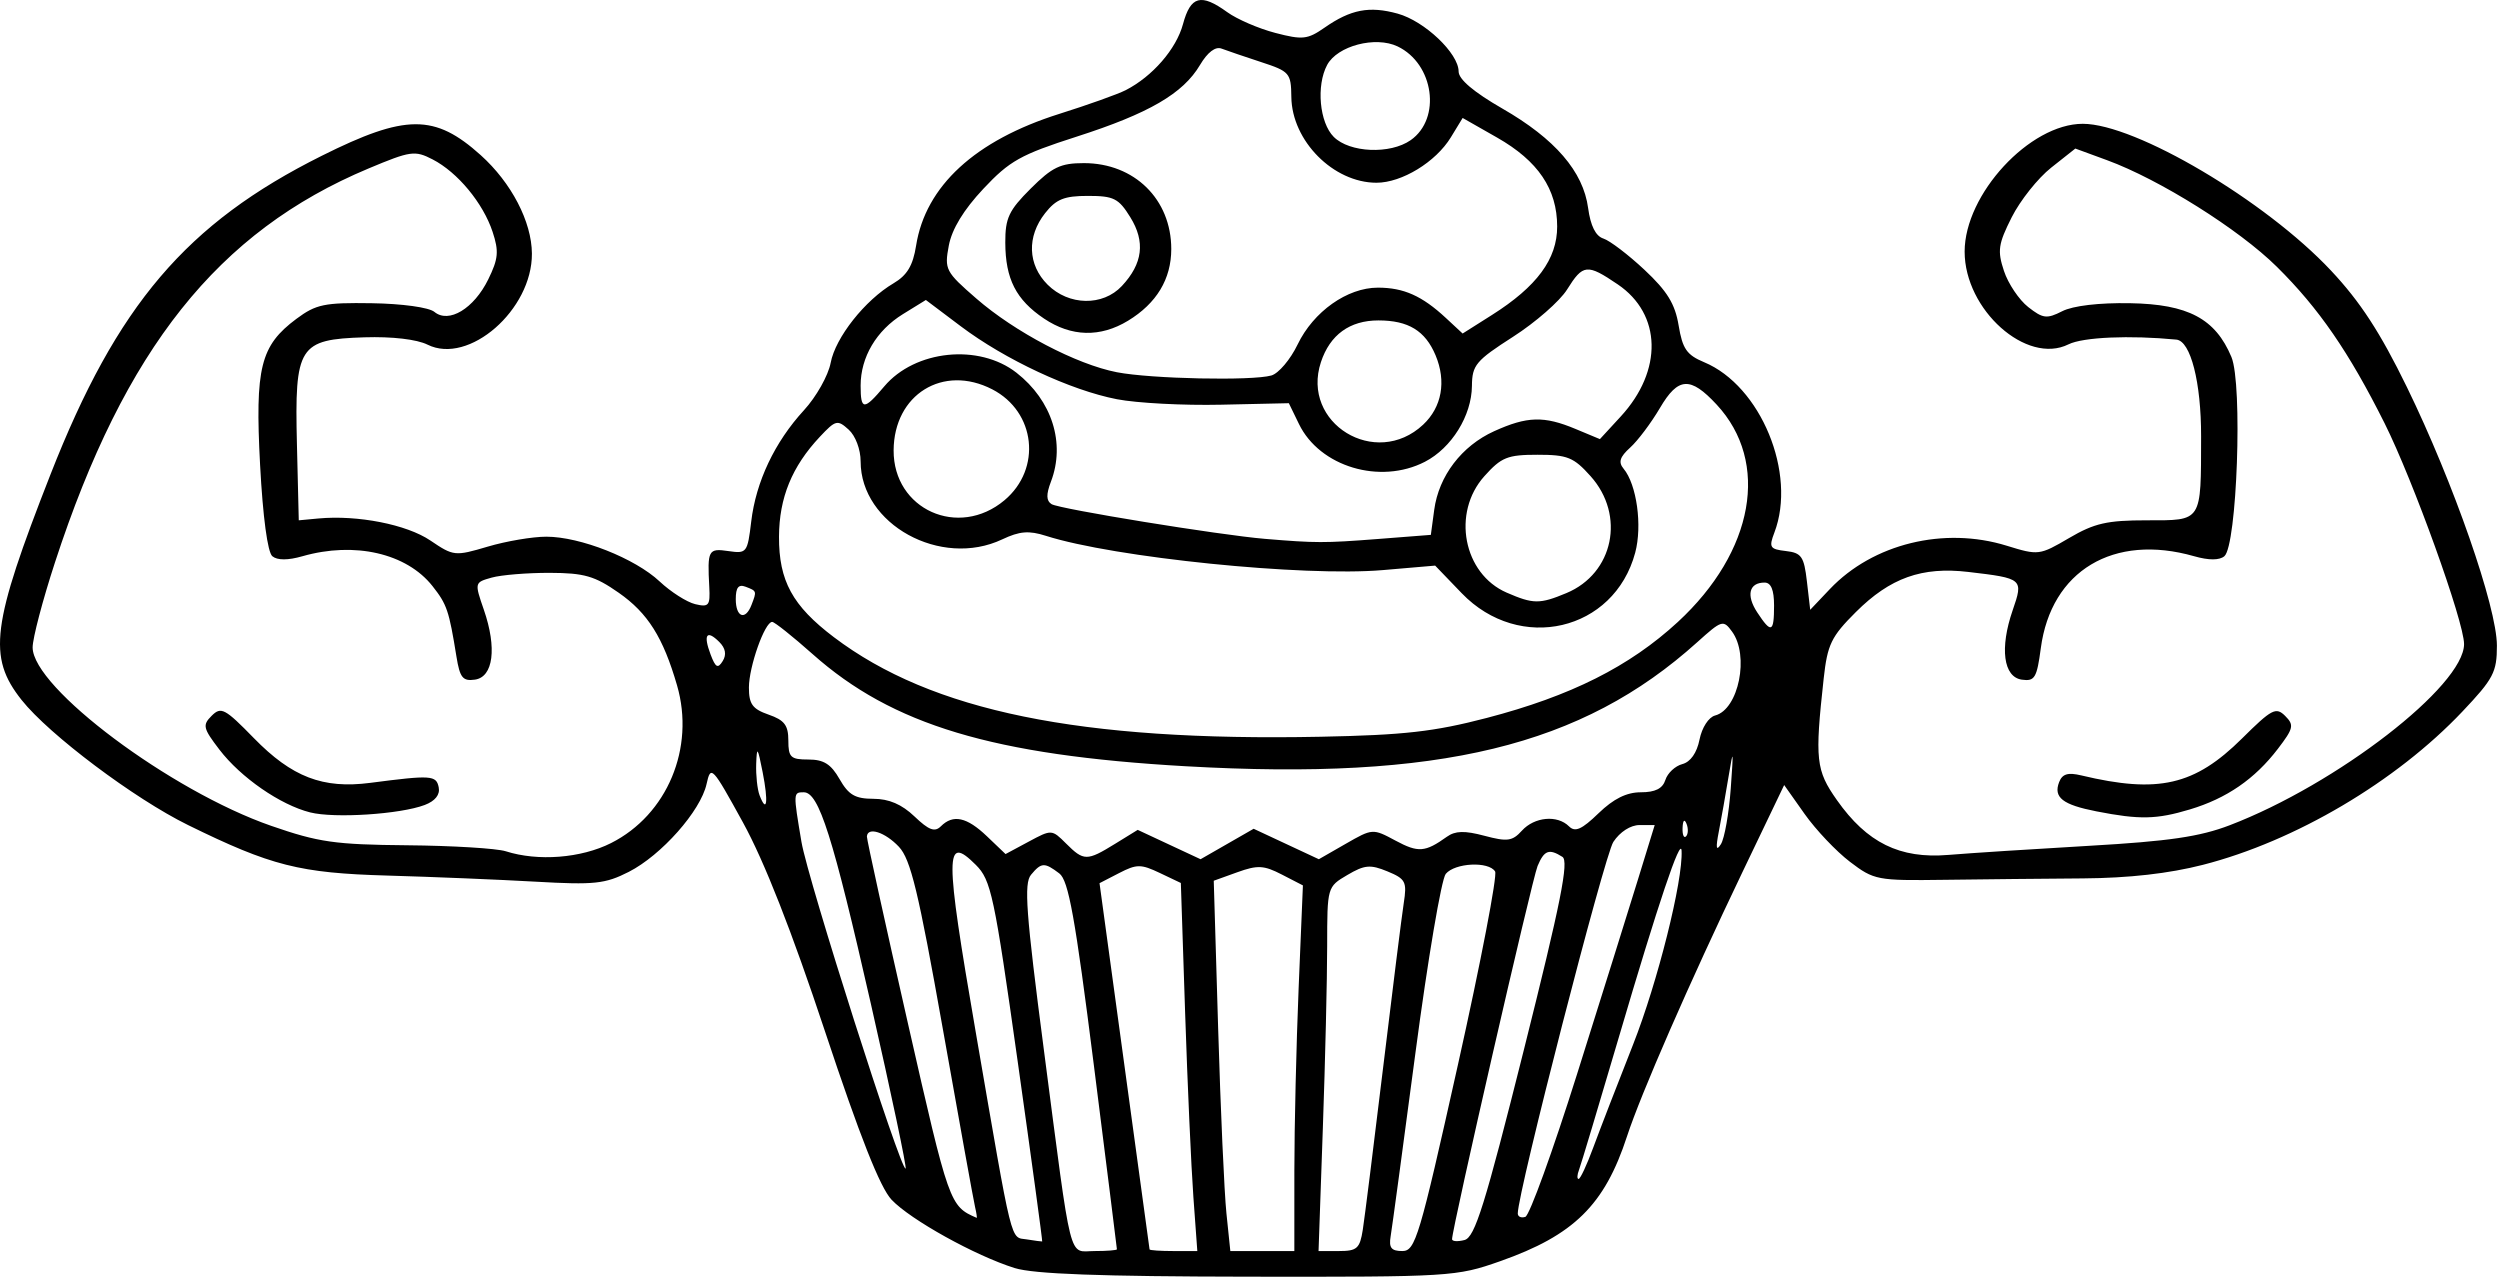<svg width="136" height="70" viewBox="0 0 136 70" fill="none" xmlns="http://www.w3.org/2000/svg">
<path d="M55.2 68.983C53.062 68.315 49.528 66.354 48.501 65.265C47.877 64.603 46.776 61.819 44.882 56.113C43.065 50.639 41.581 46.86 40.418 44.743C38.736 41.684 38.667 41.611 38.437 42.651C38.115 44.115 35.978 46.528 34.205 47.43C32.919 48.084 32.337 48.146 29.149 47.964C27.168 47.851 23.537 47.701 21.079 47.631C16.295 47.495 14.756 47.105 10.23 44.883C7.309 43.449 2.67 39.964 1.176 38.08C-0.685 35.736 -0.462 33.998 2.747 25.809C6.36 16.591 10.14 12.151 17.504 8.475C22.068 6.197 23.649 6.19 26.149 8.438C27.822 9.943 28.924 12.06 28.936 13.794C28.956 16.852 25.503 19.866 23.258 18.749C22.675 18.459 21.328 18.302 19.827 18.35C16.252 18.463 16.023 18.825 16.153 24.168L16.253 28.305L17.325 28.205C19.46 28.008 22.125 28.533 23.413 29.404C24.673 30.257 24.748 30.265 26.531 29.737C27.536 29.439 28.971 29.196 29.72 29.196C31.564 29.196 34.544 30.374 35.886 31.633C36.492 32.201 37.36 32.755 37.816 32.865C38.56 33.043 38.64 32.947 38.585 31.932C38.476 29.918 38.529 29.818 39.627 29.979C40.622 30.125 40.664 30.069 40.866 28.374C41.124 26.201 42.143 24.05 43.736 22.316C44.405 21.588 45.058 20.428 45.188 19.739C45.447 18.361 47.055 16.326 48.609 15.411C49.347 14.976 49.664 14.448 49.835 13.365C50.349 10.12 53.047 7.638 57.63 6.194C59.189 5.703 60.812 5.123 61.238 4.905C62.695 4.158 63.989 2.669 64.354 1.315C64.769 -0.222 65.33 -0.374 66.762 0.661C67.295 1.047 68.472 1.555 69.378 1.791C70.86 2.178 71.129 2.149 72.059 1.502C73.483 0.511 74.494 0.318 76.031 0.741C77.497 1.145 79.349 2.903 79.349 3.891C79.349 4.314 80.173 5.011 81.726 5.904C84.594 7.552 86.127 9.33 86.394 11.318C86.525 12.286 86.804 12.844 87.224 12.977C87.572 13.088 88.579 13.854 89.461 14.68C90.698 15.839 91.124 16.532 91.318 17.707C91.528 18.977 91.759 19.31 92.704 19.704C95.788 20.989 97.753 25.754 96.526 28.973C96.219 29.778 96.28 29.876 97.151 29.976C98.002 30.074 98.139 30.272 98.296 31.63L98.475 33.173L99.547 32.043C101.886 29.579 105.756 28.631 109.166 29.687C110.889 30.22 110.951 30.212 112.563 29.267C113.935 28.462 114.626 28.305 116.778 28.305C119.817 28.305 119.733 28.433 119.74 23.741C119.745 20.799 119.171 18.55 118.395 18.475C115.859 18.229 113.313 18.34 112.526 18.732C110.247 19.866 106.876 16.855 106.876 13.687C106.876 10.566 110.417 6.735 113.303 6.735C116.169 6.735 123.238 10.914 126.805 14.718C128.399 16.417 129.482 18.08 130.935 21.058C133.472 26.26 135.832 33.037 135.832 35.123C135.832 36.567 135.646 36.922 133.955 38.708C130.347 42.519 124.859 45.761 119.834 47.048C117.987 47.521 115.813 47.767 113.31 47.785C111.246 47.799 107.855 47.834 105.775 47.862C102.117 47.912 101.948 47.879 100.637 46.882C99.891 46.314 98.781 45.142 98.17 44.278L97.059 42.706L94.786 47.449C91.912 53.447 89.26 59.516 88.509 61.818C87.289 65.554 85.618 67.199 81.603 68.612C79.228 69.448 78.905 69.468 67.91 69.452C59.849 69.44 56.237 69.307 55.2 68.983ZM60.76 67.962C60.76 67.91 60.194 63.393 59.503 57.925C58.487 49.893 58.127 47.893 57.626 47.514C56.819 46.903 56.65 46.911 56.087 47.588C55.695 48.059 55.811 49.643 56.788 57.125C58.342 69.027 58.097 68.057 59.55 68.057C60.216 68.057 60.76 68.014 60.76 67.962ZM64.92 65.116C64.802 63.498 64.6 58.993 64.471 55.104L64.238 48.034L63.093 47.489C62.064 47 61.839 47.001 60.88 47.495L59.814 48.045L61.169 57.962C61.915 63.416 62.53 67.919 62.536 67.968C62.543 68.017 63.13 68.057 63.841 68.057H65.134L64.92 65.116ZM70.413 63.69C70.414 61.287 70.519 56.812 70.646 53.744L70.878 48.166L69.736 47.577C68.752 47.069 68.415 47.052 67.31 47.45L66.028 47.912L66.267 55.935C66.398 60.347 66.601 64.879 66.718 66.007L66.93 68.057H68.671H70.412L70.413 63.69ZM74.136 66.898C74.236 66.261 74.733 62.29 75.242 58.074C75.75 53.858 76.255 49.834 76.364 49.13C76.545 47.965 76.466 47.812 75.476 47.403C74.543 47.018 74.236 47.046 73.295 47.6C72.201 48.244 72.2 48.251 72.198 51.466C72.198 53.238 72.092 57.696 71.963 61.372L71.729 68.057H72.842C73.822 68.057 73.976 67.918 74.136 66.898ZM79.311 57.925C80.555 52.353 81.465 47.62 81.334 47.408C80.985 46.846 79.151 46.936 78.649 47.539C78.413 47.823 77.672 52.195 77.003 57.254C76.334 62.313 75.726 66.814 75.651 67.255C75.546 67.879 75.686 68.057 76.283 68.057C76.997 68.057 77.209 67.349 79.311 57.925ZM55.361 57.733C54.087 48.69 53.914 47.876 53.086 47.05C51.394 45.363 51.393 46.367 53.076 56.124C55.128 68.028 54.943 67.277 55.868 67.425C56.297 67.494 56.669 67.544 56.695 67.536C56.72 67.528 56.12 63.117 55.361 57.733ZM82.903 57.093C84.908 49.097 85.359 46.842 84.995 46.613C84.269 46.153 84.006 46.25 83.644 47.111C83.349 47.812 78.992 66.826 78.992 67.411C78.992 67.533 79.297 67.554 79.67 67.457C80.235 67.309 80.778 65.568 82.903 57.093ZM53.041 65.65C52.961 65.307 52.172 60.946 51.287 55.958C49.964 48.504 49.539 46.743 48.9 46.065C48.148 45.266 47.193 44.96 47.159 45.507C47.15 45.654 48.152 50.218 49.386 55.65C51.626 65.512 51.662 65.617 53.13 66.25C53.161 66.263 53.121 65.994 53.041 65.65ZM85.798 58.413C87.122 54.207 88.613 49.442 89.111 47.824L90.016 44.883H89.192C88.702 44.883 88.125 45.254 87.766 45.8C87.279 46.541 82.567 64.86 82.567 66.011C82.567 66.189 82.752 66.272 82.979 66.197C83.206 66.121 84.474 62.618 85.798 58.413ZM86.667 62.442C87.01 61.51 87.987 58.983 88.838 56.827C90.173 53.445 91.561 47.899 91.478 46.281C91.436 45.484 90.215 49.117 88.068 56.416C86.981 60.112 86.005 63.361 85.9 63.636C85.794 63.91 85.783 64.135 85.876 64.135C85.969 64.135 86.325 63.373 86.667 62.442ZM47.379 54.623C45.297 45.464 44.548 43.1 43.725 43.1C43.149 43.1 43.148 43.117 43.599 45.798C43.946 47.857 49.018 63.766 49.266 63.57C49.334 63.516 48.485 59.49 47.379 54.623ZM33.242 45.863C36.298 44.322 37.819 40.685 36.831 37.283C36.074 34.673 35.241 33.351 33.659 32.246C32.352 31.333 31.782 31.169 29.905 31.163C28.688 31.16 27.268 31.276 26.75 31.421C25.812 31.684 25.81 31.692 26.322 33.172C27.04 35.252 26.838 36.83 25.836 36.972C25.176 37.066 25.017 36.868 24.832 35.725C24.425 33.208 24.314 32.88 23.529 31.885C22.12 30.098 19.292 29.448 16.457 30.258C15.662 30.486 15.089 30.486 14.815 30.259C14.557 30.046 14.299 28.118 14.149 25.293C13.869 19.992 14.164 18.805 16.126 17.344C17.191 16.551 17.649 16.456 20.22 16.495C21.877 16.52 23.335 16.722 23.63 16.966C24.413 17.614 25.779 16.791 26.559 15.202C27.111 14.077 27.148 13.674 26.797 12.611C26.278 11.044 24.894 9.373 23.534 8.672C22.567 8.173 22.338 8.206 20.051 9.164C11.858 12.597 6.783 18.973 2.989 30.599C2.321 32.645 1.775 34.724 1.775 35.218C1.775 37.408 9.287 43.028 14.748 44.924C17.329 45.82 18.221 45.948 22.151 45.983C24.609 46.005 27.022 46.152 27.514 46.309C29.266 46.869 31.611 46.686 33.242 45.863ZM16.873 44.195C15.248 43.786 13.097 42.297 11.935 40.778C11.044 39.613 11.006 39.445 11.516 38.937C12.026 38.428 12.235 38.539 13.808 40.151C15.878 42.273 17.566 42.922 20.138 42.588C23.464 42.155 23.733 42.172 23.866 42.832C23.946 43.233 23.675 43.574 23.105 43.791C21.772 44.296 18.195 44.529 16.873 44.195ZM60.658 45.905L61.891 45.145L63.601 45.944L65.311 46.742L66.754 45.914L68.198 45.085L69.972 45.914L71.745 46.742L73.209 45.902C74.666 45.066 74.679 45.065 75.919 45.731C77.154 46.394 77.526 46.366 78.708 45.521C79.168 45.192 79.674 45.179 80.755 45.467C82.001 45.798 82.272 45.761 82.792 45.188C83.475 44.435 84.72 44.321 85.354 44.954C85.687 45.285 86.046 45.126 86.962 44.24C87.779 43.451 88.486 43.1 89.262 43.1C90.048 43.1 90.447 42.899 90.598 42.426C90.716 42.055 91.13 41.669 91.518 41.567C91.963 41.451 92.309 40.958 92.454 40.233C92.585 39.579 92.951 39.014 93.302 38.923C94.585 38.588 95.176 35.657 94.223 34.358C93.746 33.706 93.669 33.729 92.332 34.934C86.048 40.596 78.313 42.472 64.502 41.684C54.02 41.086 48.546 39.441 44.207 35.584C43.122 34.62 42.132 33.831 42.006 33.831C41.603 33.831 40.741 36.265 40.741 37.403C40.741 38.304 40.934 38.57 41.813 38.876C42.673 39.174 42.886 39.454 42.886 40.283C42.886 41.199 43.011 41.318 43.975 41.318C44.81 41.318 45.206 41.566 45.673 42.385C46.164 43.245 46.521 43.453 47.513 43.455C48.362 43.456 49.058 43.756 49.75 44.417C50.529 45.161 50.851 45.282 51.182 44.952C51.85 44.285 52.593 44.446 53.69 45.494L54.702 46.461L55.959 45.786C57.209 45.114 57.219 45.115 57.995 45.888C58.958 46.849 59.125 46.85 60.658 45.905ZM113.668 46.011C117.993 45.763 119.667 45.517 121.297 44.893C127.123 42.664 134.045 37.312 134.045 35.037C134.045 33.823 131.278 26.137 129.721 23.024C127.782 19.15 126.147 16.775 123.86 14.512C121.799 12.473 117.477 9.76 114.623 8.714L112.898 8.081L111.585 9.12C110.863 9.691 109.896 10.907 109.436 11.821C108.703 13.278 108.651 13.639 109.015 14.739C109.243 15.429 109.837 16.313 110.334 16.703C111.136 17.332 111.345 17.358 112.185 16.93C112.767 16.633 114.187 16.465 115.873 16.494C119.031 16.547 120.515 17.334 121.389 19.419C122.007 20.896 121.694 29.688 121.003 30.26C120.73 30.486 120.155 30.485 119.362 30.259C114.981 29.006 111.581 31.044 111.02 35.261C110.805 36.881 110.689 37.073 109.988 36.974C108.984 36.831 108.777 35.26 109.49 33.196C110.08 31.487 110.053 31.463 107.072 31.113C104.552 30.818 102.825 31.435 100.957 33.297C99.618 34.633 99.413 35.057 99.209 36.906C98.722 41.332 98.783 41.9 99.928 43.525C101.566 45.849 103.345 46.726 105.982 46.508C107.162 46.41 110.62 46.187 113.668 46.011ZM114.051 44.139C112.206 43.778 111.697 43.38 112.016 42.549C112.189 42.1 112.493 42.008 113.226 42.183C117.411 43.183 119.39 42.728 121.966 40.173C123.584 38.568 123.813 38.448 124.312 38.945C124.81 39.443 124.771 39.618 123.914 40.739C122.658 42.381 121.13 43.433 119.126 44.034C117.312 44.579 116.397 44.598 114.051 44.139ZM94.153 42.894C94.308 40.768 94.292 40.673 94.04 42.209C93.879 43.19 93.637 44.553 93.503 45.239C93.329 46.134 93.361 46.328 93.617 45.924C93.813 45.614 94.055 44.25 94.153 42.894ZM91.748 44.816C91.634 44.532 91.549 44.616 91.532 45.032C91.516 45.407 91.601 45.618 91.72 45.499C91.838 45.381 91.851 45.074 91.748 44.816ZM41.488 42.008C41.217 40.63 41.172 40.572 41.137 41.556C41.116 42.177 41.199 42.946 41.321 43.265C41.718 44.297 41.807 43.631 41.488 42.008ZM80.876 39.057C85.447 37.865 88.648 36.258 91.273 33.837C95.425 30.006 96.294 25.14 93.385 22.009C91.953 20.467 91.293 20.506 90.302 22.192C89.824 23.005 89.095 23.976 88.682 24.348C88.117 24.859 88.028 25.142 88.323 25.497C89.039 26.357 89.349 28.596 88.955 30.066C87.812 34.34 82.665 35.541 79.515 32.268L78.072 30.769L75.225 31.013C70.921 31.382 60.605 30.333 56.901 29.15C55.972 28.853 55.469 28.894 54.523 29.341C51.179 30.924 46.818 28.522 46.818 25.099C46.818 24.449 46.538 23.706 46.167 23.371C45.558 22.821 45.459 22.846 44.599 23.762C43.08 25.381 42.387 27.078 42.378 29.196C42.368 31.598 43.11 32.956 45.36 34.66C50.684 38.691 58.746 40.341 71.842 40.079C76.387 39.988 78.011 39.804 80.876 39.057ZM39.128 34.922C38.442 34.237 38.246 34.521 38.656 35.605C38.927 36.321 39.051 36.389 39.316 35.961C39.533 35.611 39.47 35.264 39.128 34.922ZM96.509 32.94C96.509 32.091 96.344 31.692 95.993 31.692C95.149 31.692 94.979 32.378 95.592 33.312C96.359 34.479 96.509 34.419 96.509 32.94ZM40.881 32.91C41.173 32.152 41.174 32.153 40.562 31.919C40.175 31.771 40.026 31.958 40.026 32.594C40.026 33.581 40.549 33.774 40.881 32.91ZM85.213 32.264C87.78 31.195 88.434 28.031 86.528 25.904C85.605 24.874 85.272 24.739 83.639 24.739C82.006 24.739 81.673 24.874 80.75 25.904C78.966 27.895 79.603 31.215 81.964 32.239C83.413 32.868 83.757 32.871 85.213 32.264ZM74.93 29.323L77.838 29.097L78.021 27.737C78.269 25.893 79.515 24.258 81.28 23.458C83.079 22.643 83.991 22.617 85.706 23.334L87.035 23.888L88.171 22.654C90.467 20.159 90.397 17.091 88.008 15.472C86.335 14.338 86.117 14.36 85.248 15.751C84.855 16.381 83.532 17.538 82.308 18.322C80.285 19.62 80.083 19.861 80.073 20.996C80.058 22.612 78.967 24.371 77.516 25.12C75.079 26.377 71.793 25.392 70.664 23.067L70.113 21.934L66.42 22.016C64.388 22.062 61.842 21.928 60.761 21.718C58.244 21.231 54.675 19.563 52.262 17.746L50.367 16.319L49.12 17.088C47.677 17.977 46.818 19.428 46.818 20.978C46.818 22.329 46.995 22.335 48.104 21.02C49.774 19.04 53.252 18.68 55.296 20.276C57.233 21.789 57.968 24.111 57.171 26.202C56.904 26.902 56.914 27.246 57.206 27.426C57.633 27.69 66.357 29.109 68.803 29.313C71.583 29.545 72.049 29.546 74.93 29.323ZM54.643 27.214C56.683 25.502 56.342 22.399 53.979 21.18C51.306 19.801 48.629 21.457 48.613 24.5C48.597 27.716 52.142 29.312 54.643 27.214ZM77.419 23.102C78.437 22.148 78.689 20.746 78.096 19.331C77.534 17.992 76.616 17.431 74.984 17.431C73.427 17.431 72.35 18.212 71.859 19.698C70.758 23.025 74.836 25.521 77.419 23.102ZM69.161 20.427C69.554 20.316 70.198 19.557 70.591 18.739C71.452 16.95 73.291 15.648 74.957 15.648C76.36 15.648 77.357 16.093 78.654 17.296L79.567 18.144L81.163 17.134C83.607 15.588 84.712 14.09 84.71 12.323C84.709 10.287 83.674 8.756 81.44 7.483L79.568 6.417L78.926 7.471C78.107 8.813 76.26 9.941 74.881 9.941C72.537 9.941 70.276 7.662 70.249 5.273C70.234 3.974 70.156 3.884 68.605 3.377C67.71 3.084 66.741 2.754 66.452 2.644C66.119 2.516 65.692 2.841 65.281 3.533C64.357 5.093 62.504 6.17 58.562 7.436C55.521 8.413 54.922 8.748 53.492 10.273C52.419 11.417 51.784 12.461 51.615 13.36C51.371 14.659 51.435 14.783 53.111 16.239C55.217 18.07 58.56 19.823 60.76 20.25C62.616 20.61 68.106 20.726 69.161 20.427ZM56.796 17.331C55.271 16.306 54.695 15.176 54.688 13.2C54.683 11.863 54.879 11.447 56.071 10.258C57.244 9.089 57.692 8.874 58.965 8.874C61.713 8.874 63.717 10.844 63.717 13.546C63.717 15.179 62.92 16.502 61.366 17.447C59.854 18.366 58.277 18.326 56.796 17.331ZM61.029 15.559C62.169 14.341 62.315 13.15 61.488 11.816C60.853 10.79 60.589 10.657 59.182 10.657C57.893 10.657 57.455 10.833 56.854 11.596C55.851 12.868 55.905 14.404 56.99 15.486C58.141 16.634 59.992 16.667 61.029 15.559ZM76.739 7.626C78.422 6.45 78.008 3.471 76.029 2.525C74.825 1.949 72.754 2.493 72.197 3.532C71.594 4.656 71.779 6.672 72.557 7.448C73.422 8.311 75.625 8.404 76.739 7.626Z" fill="black"/>
</svg>
